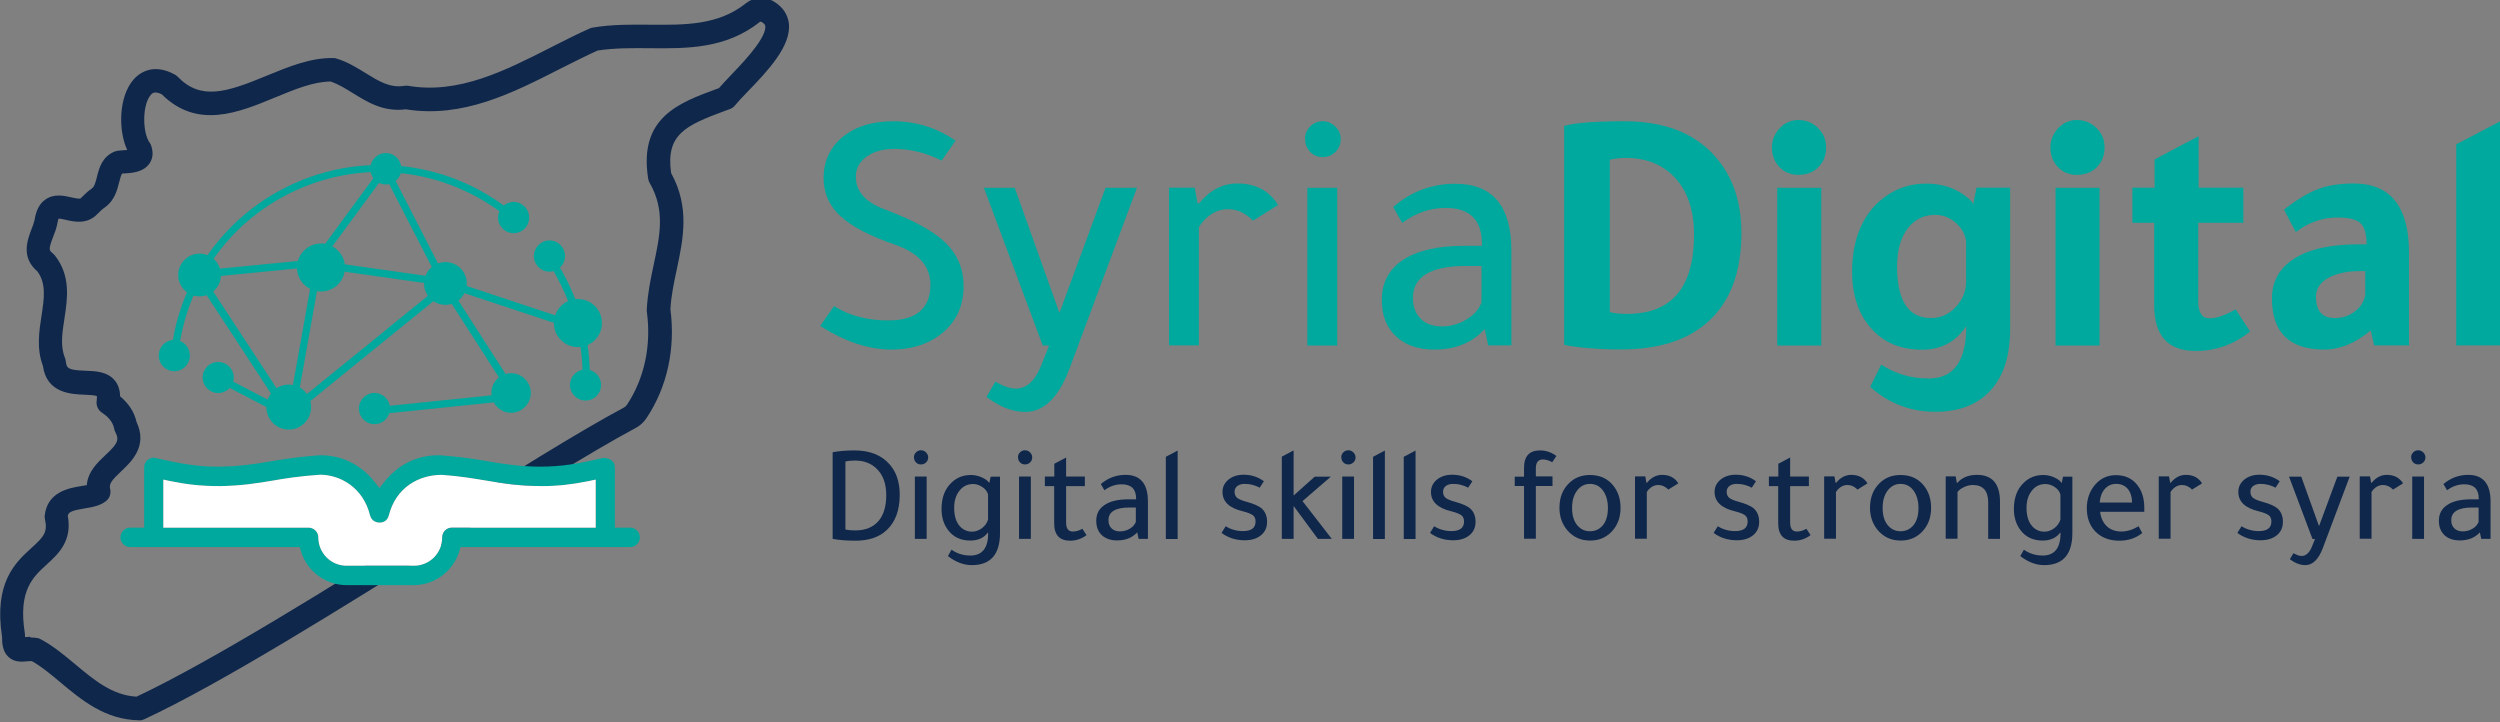 <svg viewBox="0 0 180 52" xmlns="http://www.w3.org/2000/svg" data-name="Layer 1" id="Layer_1">
  <rect x="0" y="0" width="180" height="52" fill="#808080" stroke="none"/>
  <defs>
    <style>
      .cls-1 {
        fill: #fff;
      }

      .cls-2 {
        fill: #0f274b;
      }

      .cls-3 {
        fill: #00a99d;
      }
    </style>
  </defs>
  <g>
    <g>
      <path d="M67.81,11.57c-1.13-.57-2.27-.85-3.42-.85-.81,0-1.48.19-2,.56-.51.38-.77.85-.77,1.44,0,1.05.69,1.84,2.07,2.35,2.06.77,3.53,1.57,4.39,2.41.86.84,1.3,1.88,1.3,3.11,0,1.5-.57,2.68-1.72,3.53-.93.7-2.09,1.05-3.47,1.05-1.65,0-3.36-.57-5.14-1.7l1-1.43c1.11.69,2.41,1.03,3.89,1.03,2.03,0,3.05-.86,3.05-2.58,0-1.33-.86-2.29-2.57-2.88-1.8-.62-3.1-1.3-3.91-2.05s-1.21-1.66-1.21-2.73c0-1.27.49-2.28,1.47-3.05.9-.7,2.08-1.05,3.54-1.05,1.65,0,3.15.47,4.49,1.4l-1,1.43Z" class="cls-3"></path>
      <path d="M81.86,13.52l-4.87,13.06c-.78,2.05-1.84,3.08-3.17,3.08-.9,0-1.83-.36-2.8-1.08l.65-1.1c.57.33,1.06.5,1.47.5.77,0,1.37-.55,1.82-1.65l.57-1.45h-.45l-4.24-11.36h2.22l3.22,9.01,3.32-9.01h2.25Z" class="cls-3"></path>
      <path d="M86.23,14.64h.1c.78-.95,1.7-1.43,2.75-1.43,1.33,0,2.31.52,2.94,1.55l-1.8,1.13c-.55-.55-1.15-.83-1.8-.83-.83,0-1.53.43-2.1,1.28v8.53h-2.15v-11.36h1.85l.2,1.13Z" class="cls-3"></path>
      <path d="M93.96,10.01c0-.35.12-.65.37-.9.25-.25.55-.38.9-.38s.65.12.91.38c.26.25.39.55.39.9s-.12.67-.37.92c-.25.25-.56.38-.92.38s-.67-.12-.91-.38c-.24-.25-.36-.56-.36-.92ZM96.28,13.52v11.36h-2.15v-11.36h2.15Z" class="cls-3"></path>
      <path d="M108.82,24.87h-1.67l-.25-1.18c-.9.99-2.11,1.48-3.64,1.48-1.16,0-2.08-.32-2.76-.96s-1.01-1.51-1.01-2.61c0-1.25.51-2.21,1.53-2.89,1.02-.67,2.48-1.01,4.36-1.01h1.32v-.13c0-1.73-.87-2.6-2.62-2.6-1.11,0-2.15.36-3.12,1.08l-.65-1.15c1.3-1.12,2.79-1.67,4.47-1.67,2.7,0,4.04,1.61,4.04,4.83v6.83ZM106.67,19.15h-1.1c-2.56,0-3.84.77-3.84,2.3,0,.64.19,1.13.56,1.5.37.37.88.55,1.51.55s1.22-.16,1.77-.49.92-.74,1.1-1.24v-2.62Z" class="cls-3"></path>
      <path d="M112.63,9.06c.81-.22,2.25-.33,4.32-.33,2.85,0,5.02.83,6.51,2.5,1.28,1.42,1.92,3.27,1.92,5.55,0,2.85-.82,4.99-2.45,6.43-1.48,1.3-3.54,1.95-6.19,1.95-1.66,0-3.04-.11-4.12-.33v-15.78ZM115.9,22.47c.33.09.75.13,1.25.13,3.21,0,4.82-1.9,4.82-5.7,0-1.89-.53-3.33-1.6-4.33-.86-.8-1.96-1.2-3.29-1.2-.38,0-.77.04-1.17.13v10.98Z" class="cls-3"></path>
      <path d="M127.58,10.62c0-.53.19-1,.56-1.39.37-.39.82-.59,1.34-.59.55,0,1.02.19,1.41.57.39.38.59.85.59,1.4,0,.58-.19,1.06-.56,1.43s-.85.55-1.44.55c-.55,0-1-.19-1.36-.56-.36-.38-.54-.85-.54-1.41ZM131.13,13.52v11.36h-3.17v-11.36h3.17Z" class="cls-3"></path>
      <path d="M141.56,23.5c-.75,1.12-1.81,1.68-3.17,1.68-1.66,0-2.95-.59-3.87-1.78-.78-1-1.17-2.27-1.17-3.8,0-2.18.63-3.87,1.9-5.05.97-.88,2.11-1.33,3.42-1.33,1.05,0,1.94.26,2.67.77.48.33.72.58.72.75l.25-1.23h2.42v10.18c0,1.92-.47,3.4-1.42,4.43-.93,1.02-2.26,1.53-3.99,1.53s-3.35-.6-4.67-1.8l.8-1.6c1.02.67,2.15,1,3.42,1,1.8,0,2.7-1.25,2.7-3.75ZM141.56,17.37c-.07-.52-.32-.96-.76-1.34-.44-.38-.93-.56-1.46-.56-.83,0-1.5.33-2,1-.5.67-.75,1.57-.75,2.7,0,2.49.81,3.73,2.45,3.73.68,0,1.27-.26,1.77-.79.5-.53.75-1.15.75-1.86v-2.88Z" class="cls-3"></path>
      <path d="M147.63,10.62c0-.53.19-1,.56-1.39.37-.39.82-.59,1.34-.59.55,0,1.02.19,1.41.57.39.38.59.85.59,1.4,0,.58-.19,1.06-.56,1.43s-.85.55-1.44.55c-.55,0-1-.19-1.36-.56-.36-.38-.54-.85-.54-1.41ZM151.17,13.52v11.36h-3.17v-11.36h3.17Z" class="cls-3"></path>
      <path d="M161.51,16.04h-3.24v5.63c0,.84.27,1.25.82,1.25.5,0,1.12-.22,1.87-.65l1.05,1.6c-1.18.94-2.49,1.4-3.92,1.4-2,0-2.99-1.1-2.99-3.3v-5.93h-1.57v-2.53h1.6v-2.03c.83-.45,1.89-1.01,3.17-1.67v3.7h3.22v2.53Z" class="cls-3"></path>
      <path d="M173.46,24.87h-2.52l-.25-1.08c-1.1.92-2.21,1.38-3.34,1.38-2.51,0-3.77-1.23-3.77-3.68,0-1.22.53-2.17,1.57-2.85,1.06-.7,2.64-1.05,4.72-1.05h.52v-.05c0-.72-.15-1.21-.45-1.48s-.84-.4-1.62-.4c-1.1,0-2.11.35-3.02,1.05-.3-.55-.58-1.09-.85-1.62.95-.74,1.78-1.23,2.48-1.49.71-.26,1.55-.39,2.53-.39,2.66,0,3.99,1.67,3.99,5v6.65ZM170.29,19.52h-.37c-.95,0-1.71.17-2.3.5-.58.33-.87.78-.87,1.33,0,1.04.45,1.55,1.35,1.55.55,0,1.03-.16,1.45-.48s.67-.72.75-1.2v-1.7Z" class="cls-3"></path>
      <path d="M180,8.74v16.13h-3.15v-14.48l3.15-1.65Z" class="cls-3"></path>
    </g>
    <g>
      <path d="M59.94,32.56c.5-.09,1.02-.13,1.58-.13,1.09,0,1.93.33,2.51.98.5.55.75,1.29.75,2.21,0,1.11-.31,1.96-.93,2.54-.55.52-1.3.77-2.26.77-.6,0-1.14-.04-1.64-.13v-6.24ZM60.86,38.12c.21.05.45.07.72.07.75,0,1.31-.24,1.7-.71.35-.43.53-1.04.53-1.83,0-.84-.24-1.49-.73-1.94-.4-.37-.9-.55-1.52-.55-.27,0-.5.02-.69.07v4.89Z" class="cls-2"></path>
      <path d="M65.8,32.93c0-.14.05-.26.15-.36.1-.1.22-.15.36-.15s.26.05.36.15c.1.1.16.22.16.36s-.05.27-.15.36c-.1.1-.22.15-.37.15s-.27-.05-.36-.15c-.1-.1-.14-.22-.14-.36ZM66.72,34.31v4.49h-.85v-4.49h.85Z" class="cls-2"></path>
      <path d="M71.14,38.38v-.05c-.3.4-.72.59-1.28.59-.67,0-1.2-.24-1.58-.73-.32-.41-.49-.92-.49-1.54,0-.82.24-1.45.72-1.9.38-.37.85-.55,1.4-.55.26,0,.53.06.78.17.26.12.44.25.54.41l.1-.46h.67v4.06c0,1.54-.68,2.31-2.03,2.31-.59,0-1.16-.22-1.72-.65l.26-.46c.4.28.85.42,1.35.42.86,0,1.29-.54,1.29-1.62ZM71.14,37.39v-1.78c-.05-.21-.18-.38-.39-.53-.22-.15-.44-.23-.69-.23-.4,0-.73.16-.98.48s-.38.72-.38,1.23c0,.57.13,1.01.4,1.32.23.26.53.4.89.4.25,0,.49-.09.71-.25.22-.17.37-.38.44-.62Z" class="cls-2"></path>
      <path d="M73.29,32.93c0-.14.05-.26.15-.36.1-.1.22-.15.36-.15s.26.05.36.15c.1.1.16.22.16.36s-.05.27-.15.36c-.1.1-.22.15-.37.15s-.27-.05-.36-.15c-.1-.1-.14-.22-.14-.36ZM74.22,34.31v4.49h-.85v-4.49h.85Z" class="cls-2"></path>
      <path d="M76.76,35.01v2.61c0,.44.16.65.49.65.23,0,.46-.07.68-.2l.3.46c-.36.27-.76.4-1.18.4-.77,0-1.15-.42-1.15-1.26v-2.67h-.67v-.69h.68v-.92l.85-.45v1.37h1.35v.69h-1.35Z" class="cls-2"></path>
      <path d="M82.64,38.8h-.66l-.1-.47c-.36.39-.84.58-1.45.58-.46,0-.83-.13-1.1-.38-.27-.26-.4-.6-.4-1.04,0-.49.2-.87.61-1.14.41-.27.98-.4,1.73-.4h.53v-.05c0-.69-.35-1.03-1.04-1.03-.44,0-.86.14-1.24.43l-.26-.45c.52-.44,1.11-.66,1.78-.66,1.07,0,1.61.64,1.61,1.91v2.7ZM81.78,36.54h-.44c-1.02,0-1.53.3-1.53.91,0,.25.07.45.22.59.15.15.35.22.6.22s.49-.06.71-.19.36-.29.44-.49v-1.04Z" class="cls-2"></path>
      <path d="M84.79,32.43v6.38h-.85v-5.92l.85-.45Z" class="cls-2"></path>
      <path d="M90.71,35.12c-.33-.18-.69-.28-1.09-.28-.22,0-.39.05-.53.15-.13.1-.2.24-.2.41,0,.19.06.34.18.44.12.1.35.2.69.29.51.14.86.3,1.06.46.27.23.41.56.41.98s-.15.73-.44.97c-.3.24-.68.36-1.17.36-.64,0-1.2-.18-1.67-.53l.3-.48c.37.23.79.35,1.24.35.61,0,.91-.23.91-.69,0-.2-.06-.35-.19-.45s-.38-.2-.74-.29c-.97-.23-1.45-.7-1.45-1.39,0-.35.14-.65.43-.89.29-.23.65-.35,1.09-.35.56,0,1.04.16,1.46.47l-.3.46Z" class="cls-2"></path>
      <path d="M95.83,34.31l-2.05,1.77,2.11,2.72h-1l-1.75-2.37v2.37h-.85v-5.92l.85-.45v3.25l1.52-1.36h1.17Z" class="cls-2"></path>
      <path d="M96.57,32.93c0-.14.05-.26.15-.36.1-.1.22-.15.36-.15s.26.05.36.15c.1.1.16.22.16.36s-.05.27-.15.36c-.1.1-.22.15-.37.15s-.27-.05-.36-.15c-.1-.1-.14-.22-.14-.36ZM97.49,34.31v4.49h-.85v-4.49h.85Z" class="cls-2"></path>
      <path d="M99.71,32.43v6.38h-.85v-5.92l.85-.45Z" class="cls-2"></path>
      <path d="M101.92,32.43v6.38h-.85v-5.92l.85-.45Z" class="cls-2"></path>
      <path d="M105.72,35.12c-.33-.18-.69-.28-1.09-.28-.22,0-.39.05-.53.15-.13.1-.2.24-.2.41,0,.19.06.34.18.44.12.1.35.2.69.29.51.14.86.3,1.06.46.27.23.41.56.41.98s-.15.73-.44.97c-.3.24-.68.36-1.17.36-.64,0-1.2-.18-1.67-.53l.3-.48c.37.23.79.35,1.24.35.61,0,.91-.23.91-.69,0-.2-.06-.35-.19-.45s-.38-.2-.74-.29c-.97-.23-1.45-.7-1.45-1.39,0-.35.14-.65.43-.89.29-.23.65-.35,1.09-.35.56,0,1.04.16,1.46.47l-.3.46Z" class="cls-2"></path>
      <path d="M109.06,35.01v-.69h.67v-.63c0-.84.38-1.26,1.15-1.26.42,0,.82.13,1.18.4l-.3.45c-.23-.13-.45-.2-.68-.2-.33,0-.5.22-.5.65v.57h1.2v.69h-1.2v3.8h-.85v-3.8h-.67Z" class="cls-2"></path>
      <path d="M114.49,38.92c-.68,0-1.23-.25-1.66-.76-.36-.44-.55-.97-.55-1.59,0-.73.22-1.31.67-1.76.4-.41.91-.61,1.53-.61.72,0,1.28.26,1.69.78.34.43.51.96.51,1.59,0,.72-.23,1.3-.69,1.76-.41.4-.91.59-1.49.59ZM114.47,38.25c.4,0,.71-.15.95-.45.24-.3.35-.71.35-1.23s-.13-.96-.38-1.28c-.23-.3-.54-.45-.91-.45s-.69.16-.93.48-.36.73-.36,1.25c0,.55.13.98.4,1.28.23.26.53.4.88.4Z" class="cls-2"></path>
      <path d="M118.54,34.76h.04c.31-.38.68-.57,1.09-.57.53,0,.92.21,1.17.61l-.72.45c-.22-.22-.46-.33-.72-.33-.33,0-.61.17-.83.5v3.37h-.85v-4.49h.74l.08.45Z" class="cls-2"></path>
      <path d="M126.14,35.12c-.33-.18-.69-.28-1.09-.28-.22,0-.39.05-.53.15-.13.1-.2.24-.2.41,0,.19.06.34.18.44.12.1.35.2.69.29.51.14.86.3,1.06.46.27.23.41.56.41.98s-.15.73-.44.97c-.3.24-.68.36-1.17.36-.64,0-1.2-.18-1.67-.53l.3-.48c.37.23.79.35,1.24.35.61,0,.91-.23.91-.69,0-.2-.06-.35-.19-.45s-.38-.2-.74-.29c-.97-.23-1.45-.7-1.45-1.39,0-.35.14-.65.43-.89.29-.23.65-.35,1.09-.35.56,0,1.04.16,1.46.47l-.3.46Z" class="cls-2"></path>
      <path d="M128.89,35.01v2.61c0,.44.16.65.49.65.23,0,.46-.07.68-.2l.3.46c-.36.27-.76.4-1.18.4-.77,0-1.15-.42-1.15-1.26v-2.67h-.67v-.69h.68v-.92l.85-.45v1.37h1.35v.69h-1.35Z" class="cls-2"></path>
      <path d="M132.16,34.76h.04c.31-.38.68-.57,1.09-.57.53,0,.92.21,1.17.61l-.72.45c-.22-.22-.46-.33-.72-.33-.33,0-.61.17-.83.5v3.37h-.85v-4.49h.74l.08.45Z" class="cls-2"></path>
      <path d="M136.85,38.92c-.68,0-1.23-.25-1.66-.76-.36-.44-.55-.97-.55-1.59,0-.73.22-1.31.67-1.76.4-.41.91-.61,1.53-.61.72,0,1.28.26,1.69.78.34.43.51.96.51,1.59,0,.72-.23,1.3-.69,1.76-.41.4-.91.59-1.49.59ZM136.83,38.25c.4,0,.71-.15.95-.45.24-.3.35-.71.35-1.23s-.13-.96-.38-1.28c-.23-.3-.54-.45-.91-.45s-.69.16-.93.48-.36.73-.36,1.25c0,.55.13.98.4,1.28.23.26.53.4.88.4Z" class="cls-2"></path>
      <path d="M140.88,34.76h.05c.34-.38.81-.57,1.41-.57,1.11,0,1.66.65,1.66,1.94v2.67h-.85v-2.62c0-.84-.37-1.26-1.11-1.26-.2,0-.41.05-.63.15-.21.1-.37.22-.47.35v3.37h-.85v-4.49h.72l.08.45Z" class="cls-2"></path>
      <path d="M148.35,38.38v-.05c-.3.4-.72.59-1.28.59-.67,0-1.2-.24-1.58-.73-.32-.41-.49-.92-.49-1.54,0-.82.24-1.45.72-1.9.38-.37.85-.55,1.4-.55.26,0,.53.06.78.17.26.12.44.25.54.41l.1-.46h.67v4.06c0,1.54-.68,2.31-2.03,2.31-.59,0-1.16-.22-1.72-.65l.26-.46c.4.28.85.42,1.35.42.86,0,1.29-.54,1.29-1.62ZM148.35,37.39v-1.78c-.05-.21-.18-.38-.39-.53-.22-.15-.44-.23-.69-.23-.4,0-.73.16-.98.48s-.38.72-.38,1.23c0,.57.13,1.01.4,1.32.23.26.53.4.89.4.25,0,.49-.09.71-.25.22-.17.37-.38.44-.62Z" class="cls-2"></path>
      <path d="M154.39,36.85h-3.18c.05.44.21.78.48,1.04.27.25.62.38,1.04.38s.83-.13,1.25-.38l.26.49c-.46.37-1.01.55-1.65.55-.73,0-1.31-.23-1.74-.68-.4-.42-.6-.98-.6-1.66s.22-1.28.65-1.75c.39-.42.87-.63,1.44-.63.69,0,1.23.26,1.6.78.3.41.45.94.45,1.57v.3ZM151.18,36.18h2.33c-.01-.43-.12-.76-.32-.99-.2-.23-.48-.35-.82-.35s-.6.12-.82.36c-.22.25-.34.57-.37.98Z" class="cls-2"></path>
      <path d="M156.25,34.76h.04c.31-.38.68-.57,1.09-.57.53,0,.92.21,1.17.61l-.72.45c-.22-.22-.46-.33-.72-.33-.33,0-.61.17-.83.5v3.37h-.85v-4.49h.74l.08.45Z" class="cls-2"></path>
      <path d="M163.85,35.12c-.33-.18-.69-.28-1.09-.28-.22,0-.39.05-.53.15-.13.1-.2.24-.2.41,0,.19.06.34.18.44.12.1.35.2.69.29.51.14.86.3,1.06.46.27.23.41.56.41.98s-.15.73-.44.97c-.3.24-.68.36-1.17.36-.64,0-1.2-.18-1.67-.53l.3-.48c.37.23.79.35,1.24.35.61,0,.91-.23.91-.69,0-.2-.06-.35-.19-.45s-.38-.2-.74-.29c-.97-.23-1.45-.7-1.45-1.39,0-.35.14-.65.43-.89.29-.23.65-.35,1.09-.35.56,0,1.04.16,1.46.47l-.3.46Z" class="cls-2"></path>
      <path d="M169.18,34.31l-1.94,5.16c-.31.81-.73,1.22-1.26,1.22-.36,0-.73-.14-1.11-.43l.26-.43c.23.13.42.2.59.2.3,0,.55-.22.73-.65l.23-.57h-.18l-1.69-4.49h.88l1.28,3.56,1.32-3.56h.89Z" class="cls-2"></path>
      <path d="M170.72,34.76h.04c.31-.38.68-.57,1.09-.57.53,0,.92.21,1.17.61l-.72.45c-.22-.22-.46-.33-.72-.33-.33,0-.61.17-.83.5v3.37h-.85v-4.49h.74l.08.45Z" class="cls-2"></path>
      <path d="M173.6,32.93c0-.14.05-.26.15-.36.1-.1.22-.15.36-.15s.26.05.36.15c.1.1.16.22.16.36s-.05.27-.15.36c-.1.1-.22.15-.37.15s-.27-.05-.36-.15c-.1-.1-.14-.22-.14-.36ZM174.53,34.31v4.49h-.85v-4.49h.85Z" class="cls-2"></path>
      <path d="M179.31,38.8h-.66l-.1-.47c-.36.39-.84.58-1.45.58-.46,0-.83-.13-1.1-.38-.27-.26-.4-.6-.4-1.04,0-.49.2-.87.61-1.14.41-.27.98-.4,1.73-.4h.53v-.05c0-.69-.35-1.03-1.04-1.03-.44,0-.86.14-1.24.43l-.26-.45c.52-.44,1.11-.66,1.78-.66,1.07,0,1.61.64,1.61,1.91v2.7ZM178.46,36.54h-.44c-1.02,0-1.53.3-1.53.91,0,.25.07.45.22.59.15.15.35.22.6.22s.49-.06.71-.19.36-.29.44-.49v-1.04Z" class="cls-2"></path>
    </g>
  </g>
  <path d="M10.01,51.86s0,0-.01,0c-2.43-.04-4.13-1.46-5.64-2.72-.7-.59-1.37-1.15-2.07-1.54-.12,0-.25,0-.39.02-.35.03-.87.07-1.29-.32-.41-.38-.47-.96-.46-1.44-.61-3.93.97-5.37,2.13-6.42.87-.79,1.16-1.12.96-2.04-.02-.09-.03-.19-.02-.28.19-1.72,1.77-1.98,2.61-2.12.12-.02.28-.04.42-.07.07-.97.79-1.65,1.35-2.17.84-.79,1.02-1.06.7-1.66-.04-.08-.07-.16-.08-.24-.1-.54-.53-.92-.88-1.15-.28-.18-.43-.52-.38-.85.03-.2.02-.3.01-.34-.15-.07-.61-.09-.88-.1-.96-.04-2.73-.1-3-2.08-.47-1.23-.27-2.5-.1-3.61.19-1.23.35-2.3-.29-3.18-1.21-1.02-.72-2.29-.43-3.05.09-.23.17-.45.22-.66.11-.7.36-1.19.79-1.48.62-.43,1.33-.27,1.85-.15.2.04.62.14.68.07.23-.24.49-.49.8-.71.18-.12.26-.4.37-.83.15-.62.37-1.46,1.28-1.83.06-.02.13-.04.19-.05.13-.02.26-.03.41-.04.08,0,.19-.01.3-.02-.66-1.43-.62-3.84.46-5.08.35-.4,1.35-1.24,2.97-.35.07.04.14.09.2.15,1.66,1.73,3.52,1.13,6.39-.06,1.58-.65,3.2-1.32,4.84-1.28.08,0,.15.01.22.04.79.24,1.44.65,2.08,1.04.94.58,1.75,1.09,2.8.92.09-.02.19-.01.28,0,3.6.62,6.97-1.09,10.23-2.75.93-.47,1.88-.96,2.83-1.38.06-.03.13-.05.2-.06,1.39-.24,2.79-.22,4.15-.21,2.53.02,4.91.04,6.89-1.54.57-.46,1.35-.52,1.98-.15.8.46,1.04,1.09,1.11,1.54.24,1.64-1.53,3.49-2.96,4.97-.38.39-.7.73-.91.99-.1.12-.22.21-.36.26l-.33.12c-2.9,1.07-4.3,1.71-3.91,4.49,1.36,2.47.87,4.74.41,6.93-.2.93-.41,1.9-.46,2.88.37,2.83-.23,5.6-1.72,7.83-.2.31-.48.56-.81.73-3.16,1.69-8.14,4.81-13.41,8.11-7.7,4.82-16.42,10.28-21.95,12.85-.11.05-.23.08-.35.08ZM2.2,45.9c.15,0,.32.01.49.04.09.02.17.04.25.09.9.48,1.71,1.16,2.49,1.81,1.37,1.14,2.66,2.22,4.4,2.32,5.44-2.56,14.01-7.92,21.59-12.66,5.3-3.32,10.3-6.45,13.51-8.16.08-.04.15-.11.2-.18,1.27-1.9,1.78-4.3,1.44-6.74,0-.05,0-.11,0-.16.06-1.14.28-2.19.5-3.22.45-2.1.84-3.92-.3-5.88-.05-.09-.09-.19-.1-.29-.7-4.4,2.18-5.46,4.97-6.48l.12-.04c.23-.27.52-.57.84-.91.61-.64,1.3-1.36,1.82-2.07.68-.92.7-1.35.68-1.49,0-.05-.02-.16-.28-.31-.03-.02-.07-.01-.1,0-2.45,1.95-5.25,1.93-7.96,1.9-1.25-.01-2.53-.02-3.74.17-.88.4-1.74.84-2.66,1.3-3.46,1.76-7.04,3.59-11.14,2.93-1.6.21-2.77-.52-3.82-1.17-.53-.33-1.04-.64-1.58-.83h0c-1.24,0-2.59.56-4.02,1.15-2.63,1.09-5.6,2.31-8.15-.23-.53-.26-.7-.07-.79.04-.64.73-.6,2.74-.08,3.45.05.07.09.14.11.22.2.59.05,1.01-.12,1.26-.43.64-1.28.7-1.84.73-.04,0-.09,0-.13,0-.08.09-.14.32-.22.63-.14.56-.33,1.32-1.04,1.82-.18.12-.35.29-.55.49-.72.74-1.64.54-2.25.4-.16-.04-.4-.09-.52-.09-.02.05-.06.16-.09.35,0,.02,0,.04-.01.06-.07.33-.19.65-.3.92-.34.89-.29.96-.01,1.18.05.04.1.09.14.14,1.16,1.47.91,3.11.69,4.55-.16,1.03-.31,1.99.04,2.83.03.08.05.16.06.24.05.52.18.64,1.4.68.75.03,1.6.06,2.13.71.25.3.37.69.38,1.14.62.51,1.03,1.14,1.18,1.84.83,1.74-.38,2.87-1.1,3.55-.69.65-.89.91-.8,1.27.08.33-.03.67-.3.88-.44.35-1.01.44-1.56.53-.9.15-1.12.25-1.19.52.34,1.82-.68,2.75-1.5,3.5-1.02.93-2.08,1.89-1.59,4.97,0,.05.01.1.01.15,0,.04,0,.08,0,.12.11,0,.24-.02.38-.02Z" class="cls-2"></path>
  <g>
    <g>
      <g>
        <path d="M42.97,23.72c.25-.75-.16-1.56-.91-1.81-.18-.06-.35-.08-.53-.07-.38-1.04-.87-2.05-1.47-2.99.04-.05.07-.11.09-.17.11-.34-.07-.7-.41-.81-.33-.11-.7.07-.81.41-.11.34.07.7.41.81.09.03.18.04.27.03.57.9,1.04,1.86,1.41,2.85-.34.16-.63.44-.76.83l-7.17-2.38c.03-.45-.25-.87-.69-1.02-.22-.07-.44-.06-.64,0l-3.53-6.87s.05-.07.07-.11c1.21.08,2.42.31,3.62.71,1.62.54,3.11,1.34,4.44,2.39-.09.33.09.67.41.78.33.11.7-.07.81-.41.11-.34-.07-.7-.41-.81-.17-.06-.34-.04-.48.04-1.38-1.09-2.92-1.92-4.6-2.48-1.25-.41-2.51-.65-3.77-.73-.07-.17-.2-.31-.39-.37-.31-.1-.64.05-.78.34-3.28.04-6.44,1.17-9,3.13-1.35,1.04-2.54,2.31-3.49,3.79-.52-.15-1.07.14-1.24.65-.13.39,0,.81.28,1.07-.26.56-.5,1.14-.7,1.74-.3.9-.51,1.82-.63,2.75-.19.06-.35.21-.42.41-.11.34.07.7.41.81s.7-.07.81-.41c.1-.29-.03-.6-.28-.75.12-.89.32-1.78.61-2.64.19-.58.41-1.13.66-1.66.14.03.27.03.4,0l5.31,8.11c-.03.05-.06.11-.08.16l-3.43-1.79c.02-.28-.15-.55-.43-.64-.33-.11-.7.07-.81.41-.11.34.07.7.41.81.21.07.43.02.6-.11l3.63,1.89c.07.34.32.63.67.75.53.18,1.1-.11,1.27-.64.04-.12.05-.24.05-.36l6.65-5.4,3.27-2.65s.06.03.1.04c.15.05.3.06.44.04l3.94,6.14c-.13.11-.23.26-.29.44,0,0,0,.01,0,.02-.04.14-.05.29-.04.43l-8.27.85c-.06-.2-.21-.36-.41-.43-.33-.11-.7.07-.81.41-.11.34.07.7.41.81.28.09.57-.02.73-.25l8.57-.89c.12.15.28.26.47.33.47.16.97-.05,1.2-.47.03-.05.06-.11.08-.17.17-.53-.11-1.1-.64-1.28-.17-.06-.35-.06-.51-.03l-3.92-6.1c.09-.07.17-.15.23-.25l7.25,2.4c.02.59.39,1.13.98,1.32.19.06.39.08.58.07.13.79.19,1.6.18,2.4-.16.07-.3.2-.36.39-.11.34.07.7.41.81.33.11.7-.07.81-.41.1-.31-.05-.64-.33-.77,0-.86-.06-1.72-.2-2.56.33-.16.6-.46.73-.84ZM18.49,15.39c2.46-1.88,5.5-2.96,8.65-3.01,0,.02.02.04.03.06l-3.97,5.4c-.61-.03-1.19.33-1.41.92h-.03s-6.43.63-6.43.63c-.05-.13-.12-.25-.22-.35.92-1.43,2.07-2.66,3.39-3.66ZM20.26,28.48l-5.22-7.97c.13-.12.24-.27.3-.44.02-.05.03-.1.04-.15l6.31-.62c0,.49.27.95.69,1.21l-1.41,7.89c-.25-.06-.5-.02-.71.1ZM27.94,23.63l-6.37,5.17c-.04-.05-.07-.1-.12-.14l1.42-7.97c.31.05.63,0,.9-.14.32-.17.58-.45.7-.82.02-.07.04-.14.05-.21l6.55.93c.02.18.08.35.18.49l-3.32,2.69ZM31.17,19.93l-6.64-.94c-.09-.43-.37-.81-.78-1.01l3.85-5.23c.06.01.12.02.17.02l3.56,6.92c-.06.07-.11.15-.15.24Z" class="cls-3"></path>
        <g>
          <circle r="1.73" cy="23.26" cx="41.61" class="cls-3"></circle>
          <circle r="1.12" cy="27.72" cx="42.16" class="cls-3"></circle>
          <path d="M26.96,30.54c-.62,0-1.12-.5-1.12-1.12s.5-1.13,1.12-1.13,1.12.5,1.12,1.13-.5,1.12-1.12,1.12Z" class="cls-3"></path>
          <path d="M27.78,13.28c-.62,0-1.12-.5-1.12-1.13s.5-1.13,1.12-1.13,1.12.5,1.12,1.13-.5,1.13-1.12,1.13Z" class="cls-3"></path>
          <path d="M36.98,16.79c-.62,0-1.12-.5-1.12-1.12s.5-1.13,1.12-1.13,1.12.5,1.12,1.13-.5,1.12-1.12,1.12Z" class="cls-3"></path>
          <path d="M39.56,19.56c-.62,0-1.12-.5-1.12-1.12s.5-1.13,1.12-1.13,1.12.5,1.12,1.13-.5,1.12-1.12,1.12Z" class="cls-3"></path>
          <circle r="1.12" cy="27.18" cx="15.71" class="cls-3"></circle>
          <path d="M12.55,26.73c-.62,0-1.12-.5-1.12-1.13s.5-1.13,1.12-1.13,1.12.5,1.12,1.13-.5,1.13-1.12,1.13Z" class="cls-3"></path>
          <path d="M23.11,20.99c-.95,0-1.73-.78-1.73-1.73s.78-1.73,1.73-1.73,1.73.78,1.73,1.73-.77,1.73-1.73,1.73Z" class="cls-3"></path>
          <path d="M20.79,30.93c-.89,0-1.61-.72-1.61-1.62s.72-1.62,1.61-1.62,1.61.72,1.61,1.62-.72,1.62-1.61,1.62Z" class="cls-3"></path>
          <path d="M32.07,21.95c-.85,0-1.54-.69-1.54-1.54s.69-1.54,1.54-1.54,1.54.69,1.54,1.54-.69,1.54-1.54,1.54Z" class="cls-3"></path>
          <path d="M36.8,29.72c-.78,0-1.42-.64-1.42-1.43s.64-1.42,1.42-1.42,1.42.64,1.42,1.42-.64,1.43-1.42,1.43Z" class="cls-3"></path>
          <path d="M14.37,21.34c-.85,0-1.54-.69-1.54-1.54s.69-1.54,1.54-1.54,1.54.69,1.54,1.54-.69,1.54-1.54,1.54Z" class="cls-3"></path>
        </g>
      </g>
      <path d="M24.95,42.13c-1.5,0-2.85-1-3.28-2.44l-.09-.3h-12.21c-.39,0-.7-.32-.7-.7s.31-.7.7-.7h1.01v-4.34c0-.39.31-.7.7-.7,1.88.43,3.1.65,4.59.65,1.63-.02,2.66-.19,3.75-.37.91-.15,1.9-.32,3.29-.43.14-.01.27-.02.4-.02,1.52,0,2.9.69,3.88,1.94l.33.42.33-.42c.98-1.25,2.36-1.94,3.88-1.94.13,0,.26,0,.4.02,1.4.11,2.39.27,3.3.43,1.08.18,2.11.35,3.57.37h.01c1.67,0,2.89-.22,4.6-.63h.05c.52,0,.81.31.81.68v4.34h1.1c.39,0,.7.32.7.7s-.31.7-.7.7h-12.21l-.09.3c-.44,1.44-1.78,2.44-3.28,2.44h-4.86ZM11.79,37.99h10.43c.39,0,.7.32.7.7,0,1.13.91,2.04,2.03,2.04h4.86c1.12,0,2.03-.91,2.03-2.04,0-.39.31-.7.7-.7h10.35v-3.46l-.51.11c-1.23.25-2.27.36-3.36.36-1.78-.02-2.85-.2-3.97-.39-.92-.15-1.89-.32-3.22-.42h-.02c-1.65,0-3.3.9-3.81,2.91-.12.49-.54.53-.67.53-.26,0-.59-.14-.69-.53-.5-2.02-2.17-2.92-3.6-2.92-1.55.11-2.52.27-3.44.43-1.13.19-2.19.36-3.74.39h-.03c-1.31,0-2.34-.11-3.56-.36l-.51-.11v3.46Z" class="cls-3"></path>
    </g>
    <path d="M11.79,37.99h10.43c.39,0,.7.32.7.7,0,1.13.91,2.04,2.03,2.04h4.86c1.12,0,2.03-.91,2.03-2.04,0-.39.31-.7.7-.7h10.35v-3.46l-.51.11c-1.23.25-2.27.36-3.36.36-1.78-.02-2.85-.2-3.97-.39-.92-.15-1.89-.32-3.22-.42h-.02c-1.65,0-3.3.9-3.81,2.91-.12.49-.54.53-.67.53-.26,0-.59-.14-.69-.53-.5-2.02-2.17-2.92-3.6-2.92-1.55.11-2.52.27-3.44.43-1.13.19-2.19.36-3.74.39h-.03c-1.31,0-2.34-.11-3.56-.36l-.51-.11v3.46Z" class="cls-1"></path>
  </g>
</svg>